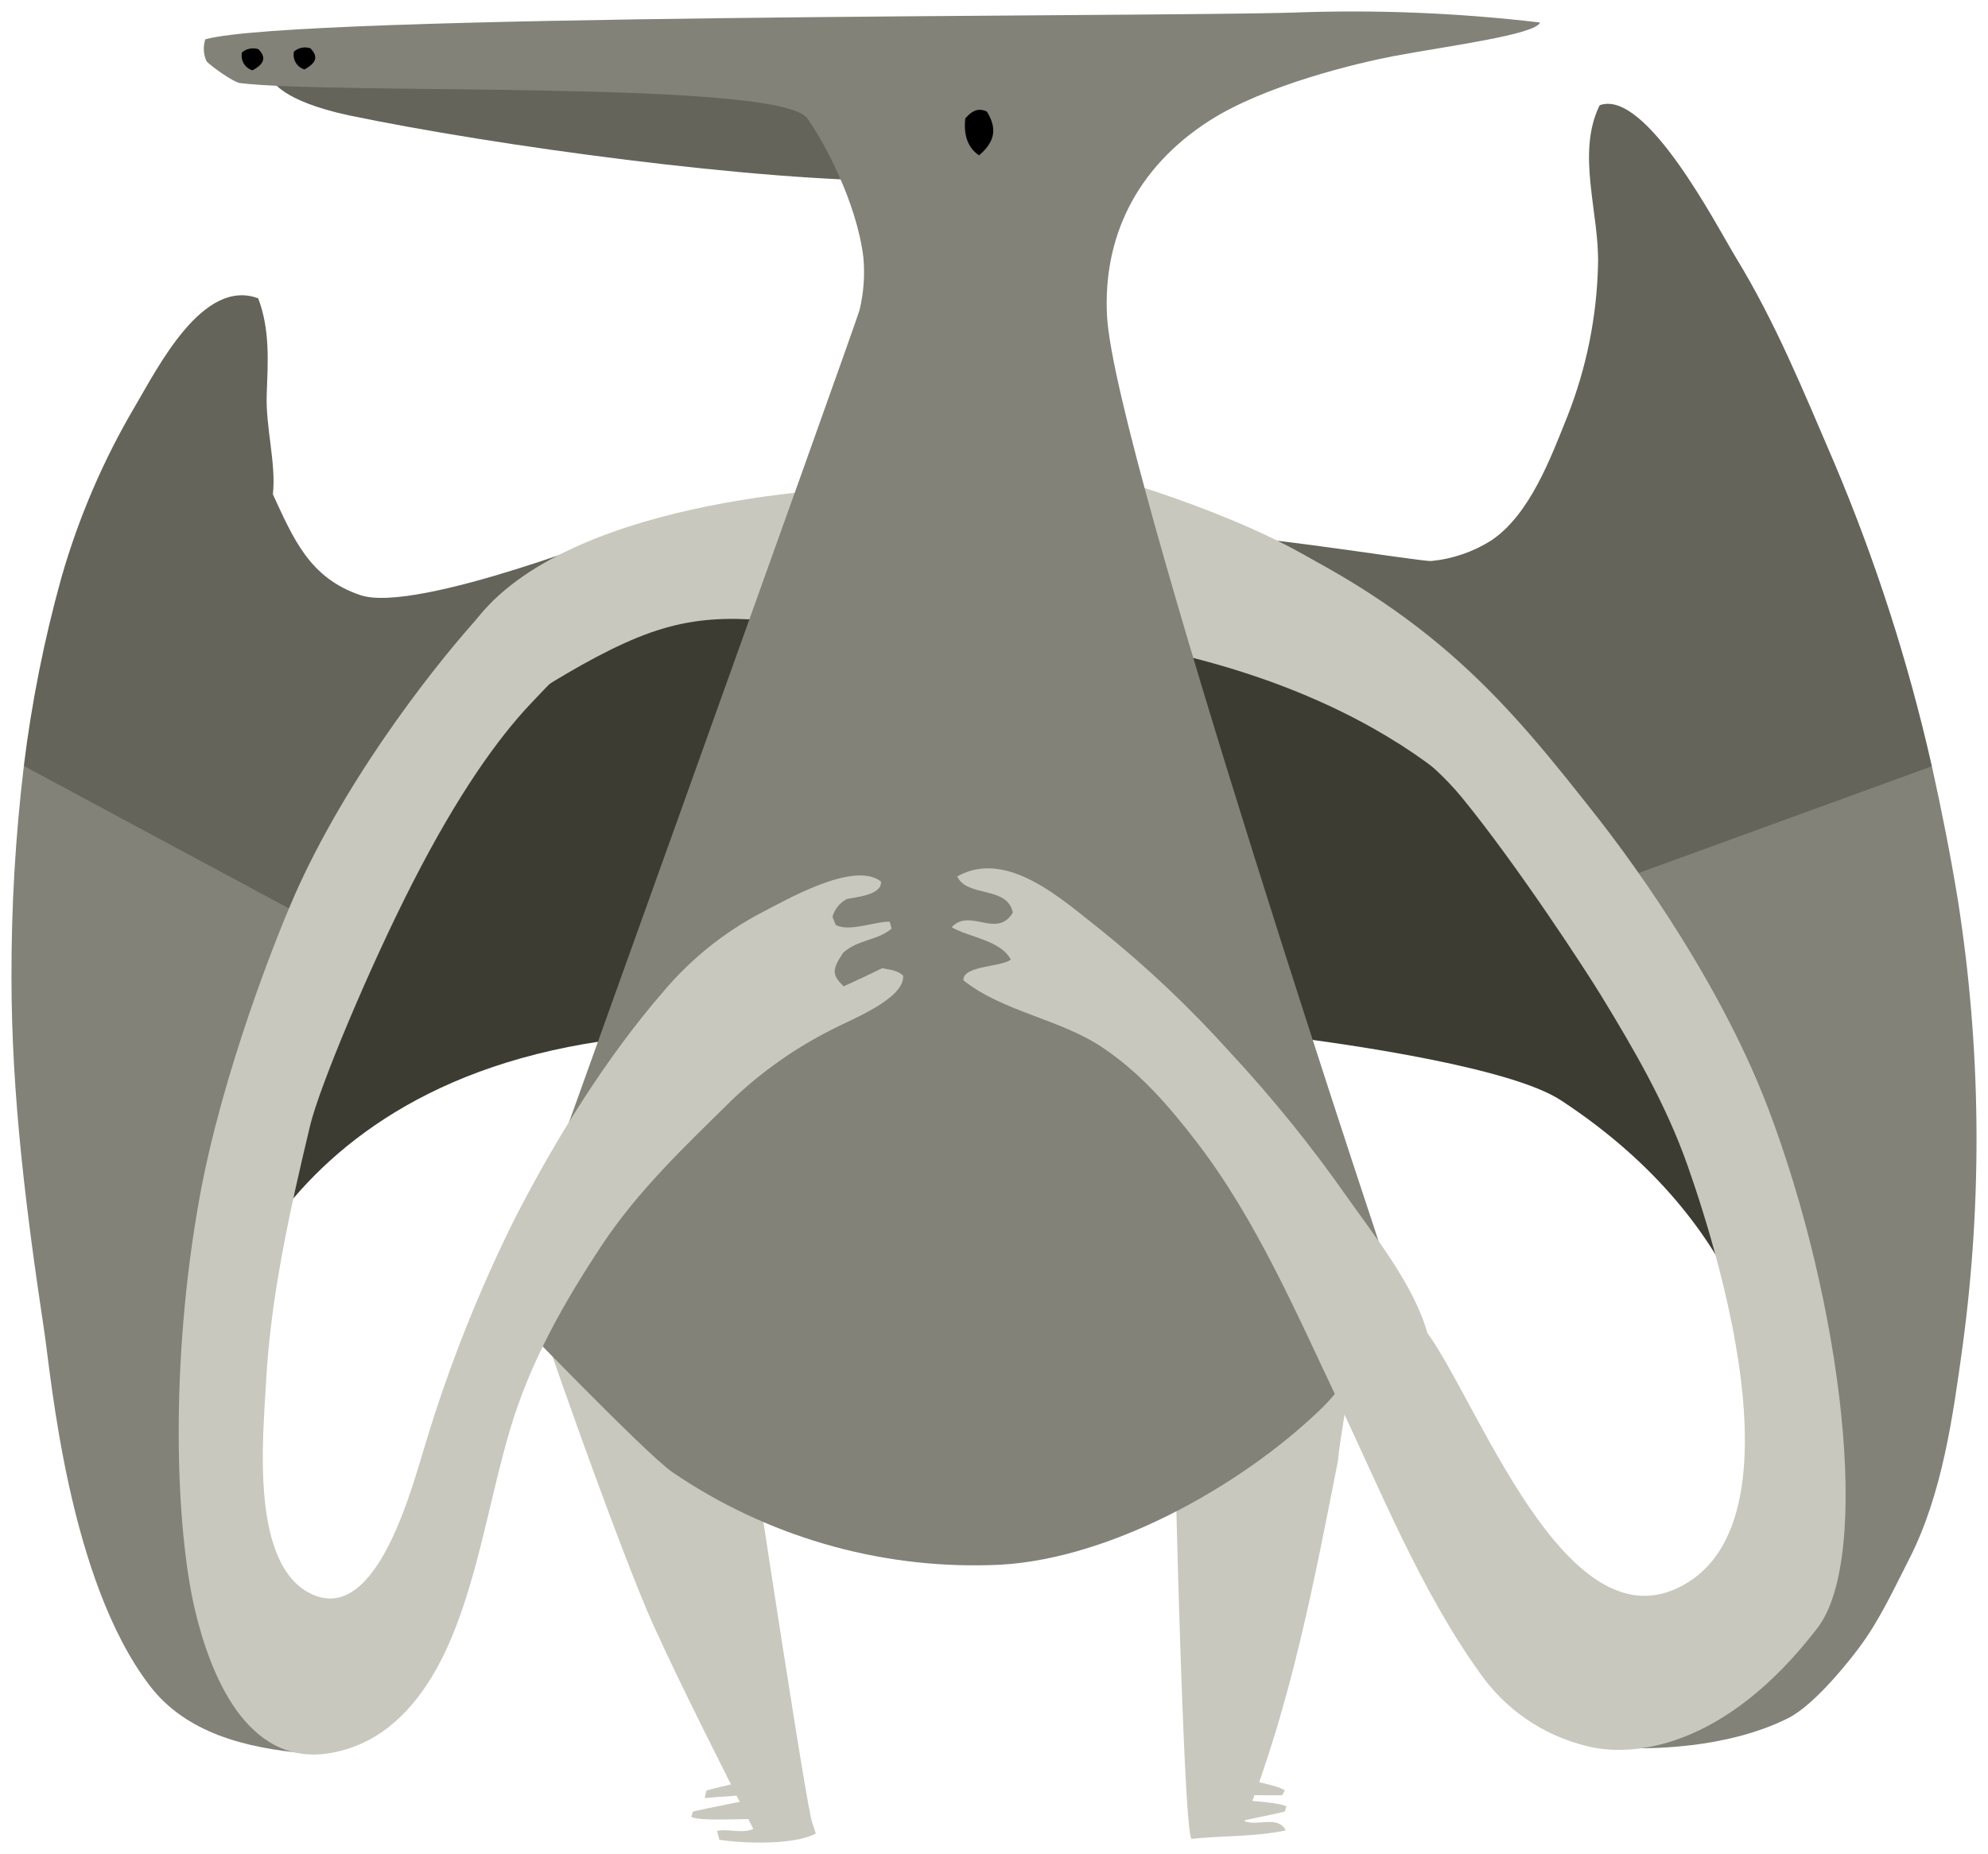 <svg xmlns="http://www.w3.org/2000/svg" xmlns:xlink="http://www.w3.org/1999/xlink" version="1.1" width="86.622" height="80.804" viewBox="-0.14 -0.314 86.622 80.804">
  <!-- Exported by Scratch - http://scratch.mit.edu/ -->
  <g id="ID0.6624482236802578">
    <g id="Page-1">
      <g id="dinosaur3-e-[animals,dinosaur,pteranodon,alex-eben-meyer]">
        <g id="Group-3">
          <path id="Shape" fill="#828278" stroke="none" stroke-width="1" d="M 84.037 33.082 L 64.995 33.082 C 67.202 35.542 70.866 40.664 70.88 40.685 C 71.078 40.941 74.3 43.07 77.208 56.442 C 80.117 69.813 70.459 75.72 70.241 75.852 C 71.636 75.936 75.073 75.921 77.778 74.565 C 78.973 73.964 80.55 71.921 80.854 71.509 C 81.75 70.321 82.392 68.914 83.064 67.6 C 84.485 64.812 84.954 61.425 85.375 58.358 C 86.249 51.893 86.179 45.334 85.166 38.89 C 84.841 36.914 84.458 34.983 84.037 33.082 Z "/>
          <path id="Shape" fill="#64645A" stroke="none" stroke-width="1" d="M 68.71 38.661 L 84.037 33.082 C 83.009 28.531 81.575 24.082 79.755 19.789 C 78.426 16.706 77.244 13.774 75.485 10.89 C 74.685 9.579 71.579 3.533 69.561 4.273 C 68.524 6.379 69.561 8.992 69.489 11.248 C 69.435 13.5 68.985 15.725 68.16 17.819 C 67.435 19.624 66.53 22.096 64.849 23.233 C 64.059 23.735 63.163 24.044 62.233 24.135 C 61.707 24.18 52.426 22.601 52.08 23.136 C 54.585 25.034 59.596 27.825 64.296 32.367 C 64.427 32.472 68.56 38.499 68.71 38.661 Z "/>
          <path id="Shape" fill="#3C3C32" stroke="none" stroke-width="1" d="M 76.859 60.478 C 76.859 60.478 76.462 53.26 67.867 47.636 C 65.747 46.246 58.936 45.23 55.687 44.83 L 48.377 24.791 C 48.377 24.791 61.241 26.77 67.626 34.511 C 70.409 37.882 77.462 48.403 78.038 54.33 C 78.785 62.003 76.859 60.478 76.859 60.478 Z "/>
        </g>
        <g id="Group-2">
          <path id="Shape" fill="#3C3C32" stroke="none" stroke-width="1" d="M 8.769 59.933 C 8.769 59.933 10.403 46.989 26.826 44.962 L 36.681 24.782 C 36.681 24.782 17.271 23.016 12.792 34.105 C 10.403 39.997 5.939 45.515 6.521 52.015 C 7.034 57.78 8.769 59.933 8.769 59.933 Z "/>
          <path id="Shape" fill="#828278" stroke="none" stroke-width="1" d="M 12.251 46.06 C 13.078 42.15 15.381 37.236 17.895 33.082 L 0.898 33.082 C 0.532 36.133 0.353 39.203 0.36 42.276 C 0.36 47.47 1.014 52.559 1.785 57.684 C 2.098 59.765 2.842 68.532 6.392 73.161 C 7.966 75.212 10.558 75.867 13.165 76.099 C 13.207 76.009 11.075 70.818 10.657 68.243 C 9.74 62.628 10.283 55.338 12.251 46.06 Z "/>
          <path id="Shape" fill="#64645A" stroke="none" stroke-width="1" d="M 14.556 40.409 C 15.712 38.526 20.427 29.182 21.538 27.801 C 24.841 23.705 27.358 22.881 27.325 22.758 C 27.325 22.727 18.017 26.448 15.566 25.624 C 13.356 24.881 12.654 23.185 11.75 21.23 C 11.899 19.912 11.433 18.303 11.481 16.899 C 11.529 15.494 11.639 14.081 11.11 12.688 C 8.704 11.786 6.742 15.696 5.765 17.356 C 4.371 19.712 3.284 22.239 2.531 24.875 C 1.785 27.561 1.239 30.299 0.898 33.067 L 14.556 40.409 Z "/>
        </g>
        <path id="Shape" fill="#C8C8BE" stroke="none" stroke-width="1" d="M 20.442 31.729 C 20.442 31.729 24.554 28.721 27.642 27.47 C 30.729 26.219 32.849 26.652 37.275 27.197 L 37.454 20.941 C 37.454 20.941 25.032 21.215 20.711 26.562 C 16.39 31.909 20.442 31.729 20.442 31.729 Z "/>
        <path id="Shape" fill="#C8C8BE" stroke="none" stroke-width="1" d="M 65.795 36.613 C 65.795 36.613 62.039 30.433 50.04 27.942 L 47.568 20.3 C 47.568 20.3 53.636 21.921 57.437 24.315 C 61.238 26.709 62.863 31.094 62.863 31.094 L 65.795 36.613 Z "/>
        <g id="Left-Foot">
          <path id="Shape" fill="#C8C8BE" stroke="none" stroke-width="1" d="M 35.202 78.947 C 34.689 76.541 31.998 58.601 31.998 58.601 C 31.998 58.601 24.211 56.839 23.085 56.12 C 23.022 56.421 26.967 67.518 28.325 70.502 C 29.684 73.485 31.207 76.433 32.685 79.398 C 32.151 79.612 31.646 79.374 31.102 79.479 C 31.144 79.636 31.174 79.753 31.204 79.867 C 32.267 80.03 34.447 80.108 35.405 79.594 C 35.331 79.341 35.247 79.139 35.202 78.947 Z "/>
          <path id="Shape" fill="#C8C8BE" stroke="none" stroke-width="1" d="M 33.208 77.991 C 33.208 77.991 30.314 78.559 30.048 78.643 C 30.03 78.712 30.01 78.779 29.983 78.872 C 30.407 79.091 32.652 78.905 33.106 78.983 C 33.174 78.657 33.208 78.324 33.208 77.991 Z "/>
          <path id="Shape" fill="#C8C8BE" stroke="none" stroke-width="1" d="M 34.11 76.884 C 34.11 76.884 30.905 77.636 30.64 77.72 C 30.619 77.786 30.568 78.048 30.568 78.048 C 30.568 78.048 33.554 77.798 34.005 77.876 C 34.075 77.55 34.11 77.217 34.11 76.884 Z "/>
        </g>
        <g id="Right-foot">
          <path id="Shape" fill="#C8C8BE" stroke="none" stroke-width="1" d="M 59.241 56.021 C 59.058 56.132 53.253 56.321 50.921 56.622 C 50.906 57.04 51.369 79.515 51.778 79.825 C 53.11 79.687 54.585 79.738 55.884 79.458 C 55.535 78.788 54.669 79.287 54.093 79.058 C 56.111 73.945 57.115 68.661 58.169 63.293 C 58.142 62.887 59.3 56.418 59.241 56.021 Z "/>
          <path id="Shape" fill="#C8C8BE" stroke="none" stroke-width="1" d="M 52.686 79.299 C 52.686 79.299 55.58 78.721 55.842 78.634 C 55.863 78.568 55.881 78.502 55.908 78.409 C 55.484 78.189 53.424 78.123 52.97 78.048 C 52.853 78.459 52.759 78.877 52.686 79.299 Z "/>
          <path id="Shape" fill="#C8C8BE" stroke="none" stroke-width="1" d="M 52.507 77.885 C 52.507 77.885 55.454 77.952 55.732 77.924 C 55.765 77.864 55.798 77.804 55.842 77.717 C 55.475 77.416 53.242 77.115 52.817 76.941 C 52.68 77.243 52.576 77.56 52.507 77.885 Z "/>
        </g>
        <g id="Group">
          <path id="Shape" fill="#64645A" stroke="none" stroke-width="1" d="M 38.81 3.097 C 33.948 2.881 11.75 3.209 11.75 3.209 C 11.75 3.209 12.132 4.084 15.055 4.712 C 21.365 6.03 32.93 7.612 39.314 7.567 L 38.81 3.097 Z "/>
          <path id="Shape" fill="#828278" stroke="none" stroke-width="1" d="M 56.222 0.234 C 49.891 0.427 12.645 0.294 8.805 1.401 C 8.702 1.716 8.722 2.06 8.862 2.361 C 9.068 2.58 10.021 3.263 10.307 3.305 C 14.518 3.825 33.844 3.158 35.038 4.848 C 35.782 5.9 37.164 8.457 37.475 10.863 C 37.553 11.646 37.497 12.438 37.311 13.203 C 37.182 13.732 21.783 56.592 21.783 56.592 C 21.783 56.592 28.054 63.109 29.162 63.849 C 33.235 66.623 38.07 68.039 42.984 67.897 C 47.896 67.813 53.824 64.565 57.428 61.082 C 59.169 59.401 60.68 56.042 60.68 56.042 C 60.68 56.042 48.413 19.461 48.096 13.455 C 47.917 10.057 49.348 7.016 52.537 4.959 C 54.982 3.383 59.067 2.418 60.599 2.129 C 62.899 1.696 66.766 1.2 66.963 0.667 C 63.399 0.246 59.808 0.101 56.222 0.234 Z "/>
          <path id="Shape" fill="#000000" stroke="none" stroke-width="1" d="M 41.918 4.851 C 42.196 4.52 42.486 4.367 42.862 4.55 C 43.316 5.287 43.22 5.852 42.521 6.457 C 41.981 6.099 41.85 5.491 41.918 4.851 Z "/>
          <path id="Shape" fill="#000000" stroke="none" stroke-width="1" d="M 12.669 1.933 C 12.867 1.762 13.139 1.708 13.386 1.792 C 13.729 2.147 13.658 2.421 13.126 2.712 C 12.794 2.615 12.594 2.274 12.669 1.933 Z "/>
          <path id="Shape" fill="#000000" stroke="none" stroke-width="1" d="M 10.403 1.973 C 10.6 1.801 10.873 1.748 11.119 1.831 C 11.466 2.186 11.391 2.46 10.863 2.752 C 10.531 2.652 10.331 2.313 10.403 1.973 Z "/>
        </g>
        <path id="Shape" fill="#C8C8BE" stroke="none" stroke-width="1" d="M 69.528 35.389 C 65.622 30.424 62.4 26.388 54.209 22.67 C 54.72 23.735 53.498 24.8 54.481 27.657 C 54.962 29.055 60.516 30.718 63.57 34.457 C 65.992 37.419 68.996 42.045 69.605 43.043 C 71.084 45.467 72.46 47.831 73.404 50.517 C 74.942 54.908 78.364 66.382 72.932 68.908 C 68.002 71.2 64.272 60.83 62.054 57.78 C 61.477 55.717 59.769 53.57 58.545 51.84 C 56.994 49.626 55.293 47.523 53.454 45.545 C 51.72 43.616 49.835 41.831 47.816 40.207 C 46.221 38.968 43.764 36.643 41.569 37.882 C 41.981 38.806 43.767 38.285 43.991 39.461 C 43.292 40.616 42.121 39.236 41.327 40.096 C 42.082 40.541 43.447 40.655 43.904 41.506 C 43.471 41.843 41.814 41.759 41.838 42.409 C 43.546 43.777 46.045 44.093 47.902 45.341 C 49.557 46.451 50.808 47.906 52.017 49.479 C 54.582 52.818 56.344 56.905 58.145 60.7 C 60.023 64.655 61.764 69.004 64.323 72.571 C 65.432 74.174 67.085 75.313 68.969 75.774 C 70.883 76.285 74.957 75.982 79.053 70.634 C 81.442 67.509 80.137 56.499 76.895 47.967 C 74.571 41.879 70.268 36.345 69.528 35.389 Z "/>
        <path id="Shape" fill="#C8C8BE" stroke="none" stroke-width="1" d="M 29.714 23.666 C 29.523 24.568 26.408 26.673 22.962 30.376 C 21.547 31.879 19.818 34.285 17.832 38.174 C 15.945 41.867 13.771 47.064 13.368 48.758 C 12.496 52.409 11.648 56.195 11.451 59.952 C 11.328 62.264 10.725 67.985 13.502 69.188 C 16.345 70.424 17.856 64.327 18.42 62.538 C 19.439 59.178 20.737 55.912 22.302 52.773 C 24.055 49.353 26.274 45.765 28.794 42.866 C 29.951 41.5 31.353 40.365 32.927 39.521 C 34.047 38.95 37.048 37.176 38.245 38.102 C 38.311 38.703 37.105 38.785 36.752 38.869 C 36.451 39.032 36.227 39.311 36.131 39.642 L 36.274 39.991 C 36.827 40.324 38.003 39.837 38.627 39.855 L 38.708 40.156 C 38.111 40.679 37.23 40.628 36.6 41.209 C 36.11 41.939 36.098 42.171 36.621 42.673 C 37.185 42.418 37.744 42.156 38.299 41.882 C 38.648 41.955 38.965 41.967 39.213 42.21 C 39.275 43.227 36.907 44.132 36.161 44.529 C 34.543 45.336 33.055 46.382 31.745 47.633 C 29.732 49.621 27.668 51.561 26.089 53.948 C 24.417 56.475 22.95 59.061 22.081 62 C 21.212 64.938 20.735 68.147 19.558 71.004 C 18.561 73.41 16.913 75.672 14.183 76.099 C 10.6 76.658 9.014 72.655 8.348 69.819 C 7.53 66.333 7.229 59.248 8.551 51.903 C 9.528 46.49 11.935 40.361 12.863 38.333 C 15.285 33.046 19.179 28.252 20.729 26.559 C 22.688 24.409 29.795 23.281 29.714 23.666 Z "/>
      </g>
    </g>
  </g>
</svg>